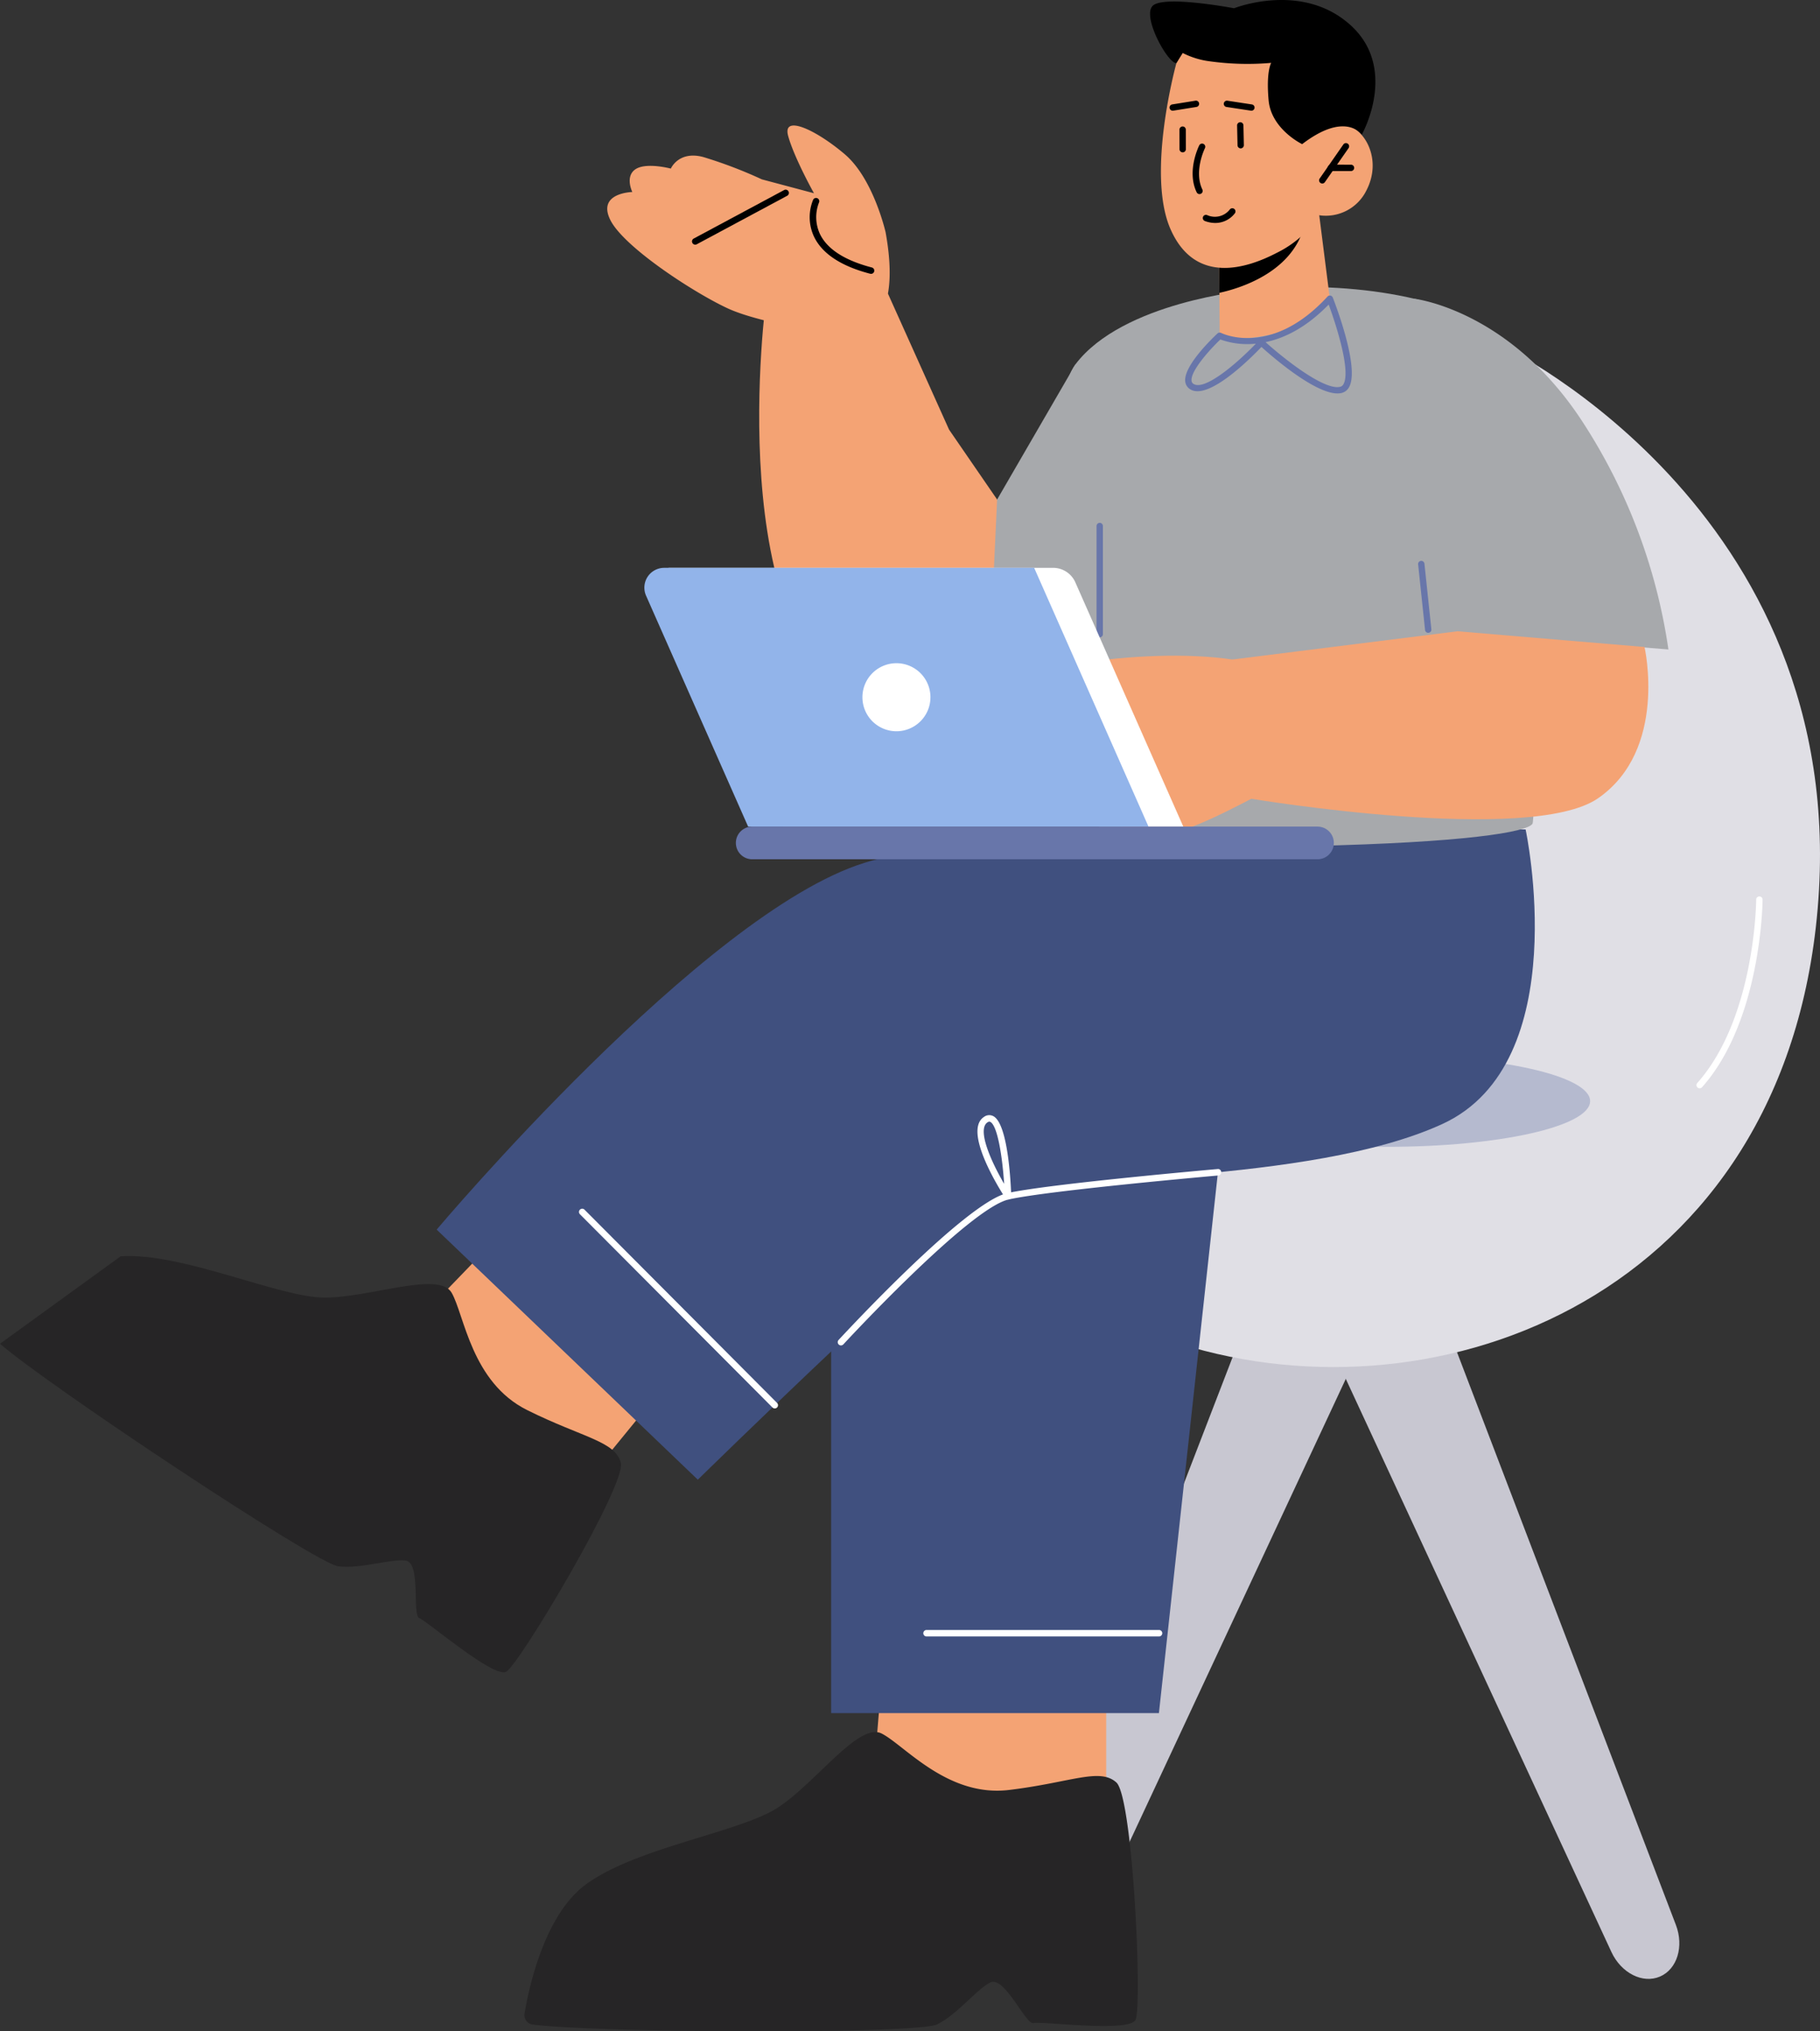 <svg xmlns="http://www.w3.org/2000/svg" xmlns:xlink="http://www.w3.org/1999/xlink" id="Group_5093" data-name="Group 5093" width="300.876" height="335.714" viewBox="0 0 300.876 335.714"><rect x="0" y="0" width="300.876" height="335.714" fill="#333333" stroke="none"/><defs><clipPath id="clip-path"><rect id="Rectangle_2323" data-name="Rectangle 2323" width="300.876" height="335.714" fill="none"></rect></clipPath><clipPath id="clip-path-3"><rect id="Rectangle_2321" data-name="Rectangle 2321" width="67.131" height="15.11" fill="none"></rect></clipPath></defs><g id="Group_3300" data-name="Group 3300" transform="translate(0 0)" clip-path="url(#clip-path)"><g id="Group_3299" data-name="Group 3299"><g id="Group_3298" data-name="Group 3298" clip-path="url(#clip-path)"><path id="Path_1991" data-name="Path 1991" d="M162.159,221.346c2.837-1.216,3.992-4.972,2.628-8.54L119.664,94.778l-18.631,7.982,53.091,114.516c1.621,3.5,5.172,5.3,8.035,4.07" transform="translate(112.264 105.313)" fill="#c8c7d1"></path><path id="Path_1992" data-name="Path 1992" d="M82.376,221.2c2.846,1.195,6.35-.585,7.968-4.045l53.48-114.486-18.69-7.845L79.716,212.6c-1.387,3.6-.211,7.4,2.66,8.605" transform="translate(87.931 105.368)" fill="#c8c7d1"></path><path id="Path_1993" data-name="Path 1993" d="M214.859,123.19C207.742,185.4,150.4,205.965,107.7,191.326s-28.722-57.58-28.722-57.58L163.068,27.084s59.539,28.376,51.791,96.106" transform="translate(85.321 30.095)" fill="#e0dfe5"></path><g id="Group_3297" data-name="Group 3297" transform="translate(195.742 174.423)" opacity="0.36" style="mix-blend-mode: multiply;isolation: isolate"><g id="Group_3296" data-name="Group 3296"><g id="Group_3295" data-name="Group 3295" clip-path="url(#clip-path-3)"><path id="Path_1994" data-name="Path 1994" d="M92.718,90.175c0,4.172,15.027,7.554,33.565,7.554s33.565-3.382,33.565-7.554-15.027-7.556-33.565-7.556S92.718,86,92.718,90.175" transform="translate(-92.718 -82.62)" fill="#6876aa"></path></g></g></g><path id="Path_1995" data-name="Path 1995" d="M133.372,101.887a.528.528,0,0,1-.395-.878c9.58-10.775,9.739-30.114,9.739-30.308a.528.528,0,0,1,1.056,0c0,.2-.156,19.929-10.007,31.007a.518.518,0,0,1-.393.177" transform="translate(147.611 77.976)" fill="#fff"></path><path id="Path_1996" data-name="Path 1996" d="M70.171,130.909,68.1,155.954h39.1V130.909Z" transform="translate(75.674 145.461)" fill="#f4a374"></path><path id="Path_1997" data-name="Path 1997" d="M47.591,97.436,30.142,115.52l30.274,24.741L76.265,120.87Z" transform="translate(33.493 108.267)" fill="#f4a374"></path><path id="Path_1998" data-name="Path 1998" d="M65.082,118.3v67.048h54.189l10.1-92.526L86.207,87.991Z" transform="translate(72.317 97.772)" fill="#40507f"></path><path id="Path_1999" data-name="Path 1999" d="M34.194,131.294s44.087-52.353,70.722-60.62,109.3-5.508,109.3-5.508,8.267,38.573-13.775,48.679-64.591,8.265-71.79,11.939-51.286,46.84-51.286,46.84Z" transform="translate(37.995 71.92)" fill="#40507f"></path><path id="Path_2000" data-name="Path 2000" d="M42.38,183.921a1.578,1.578,0,0,1-1.29-1.862c.72-4.256,3.277-16.146,10.007-21.192,8.272-6.2,25.6-8.681,31.9-12.817s13.353-14.113,17.113-12.224,10.849,10.571,21.09,9.331,14.966-3.722,17.721-1.241,4.334,37.209,3.152,39.276-15.606.158-16.862.492-4.8-7.934-7.163-6.694-5.246,5.12-8.728,6.9c-3.249,1.662-56.617,1.415-66.943.03" transform="translate(45.63 150.664)" fill="#262526"></path><path id="Path_2001" data-name="Path 2001" d="M19.957,98.362c10.317-.631,26.157,6.823,33.692,6.836s18.916-4.448,21.017-.8,3.251,14.8,12.485,19.389,14.546,5.122,15.485,8.709S85.8,165.955,83.672,167.032s-13.121-8.449-14.354-8.858.353-9.268-2.3-9.53-7.195,1.391-11.084.965C52.3,149.209,7.862,119.657,0,112.826" transform="translate(0 109.254)" fill="#262526"></path><path id="Path_2002" data-name="Path 2002" d="M66.135,120.666a.535.535,0,0,1-.395-.9C66.6,118.842,86.77,97.034,93.631,95.5c6.739-1.509,33.637-3.88,34.777-3.982a.51.51,0,0,1,.578.486.533.533,0,0,1-.483.581c-.281.023-27.971,2.466-34.636,3.958C87.327,98,66.735,120.269,66.53,120.493a.543.543,0,0,1-.395.173" transform="translate(72.893 101.686)" fill="#fff"></path><path id="Path_2003" data-name="Path 2003" d="M81.593,101.236a.535.535,0,0,1-.448-.243c-.737-1.125-7.083-11.06-3.534-13.4a1.458,1.458,0,0,1,1.545-.135c2.464,1.279,2.907,11.24,2.97,13.224a.537.537,0,0,1-.534.553M78.515,88.368a.594.594,0,0,0-.315.118c-1.733,1.142.477,6.268,2.755,10.165-.293-4.419-1.085-9.618-2.293-10.243a.3.3,0,0,0-.148-.04" transform="translate(85.049 97.002)" fill="#fff"></path><path id="Path_2004" data-name="Path 2004" d="M77.7,127.629a.536.536,0,0,1-.38-.158L45.492,95.533a.536.536,0,0,1,.76-.756l31.832,31.94a.535.535,0,0,1-.38.912" transform="translate(50.378 105.139)" fill="#fff"></path><path id="Path_2005" data-name="Path 2005" d="M111.268,128.669H72.836a.535.535,0,0,1,0-1.07h38.432a.535.535,0,0,1,0,1.07" transform="translate(80.339 141.783)" fill="#fff"></path><path id="Path_2006" data-name="Path 2006" d="M93.581,27.515s-2-8.882-6.747-12.929-10.359-6.652-9.378-3.053,4.269,9.485,4.269,9.485l-8.609-2.293a74.474,74.474,0,0,0-9.69-3.692c-4.079-1.087-5.362,1.911-5.362,1.911s-4.079-1.085-5.852.112-.515,3.758-.515,3.758-5.852.112-3.65,4.594,13.784,12.019,19.4,14.626S85.7,44.341,85.7,44.341s11.36,2.483,7.877-16.826" transform="translate(52.836 10.919)" fill="#f4a374"></path><path id="Path_2007" data-name="Path 2007" d="M54.724,23.931a.535.535,0,0,1-.253-1.007L69.4,14.916a.536.536,0,1,1,.507.944L54.977,23.867a.543.543,0,0,1-.253.063" transform="translate(60.212 16.502)"></path><path id="Path_2008" data-name="Path 2008" d="M73.55,28.049a.607.607,0,0,1-.135-.017c-4.841-1.258-7.974-3.334-9.312-6.169a7.581,7.581,0,0,1-.125-6.067.535.535,0,0,1,.969.452,6.626,6.626,0,0,0,.131,5.174c1.2,2.529,4.1,4.4,8.605,5.576a.534.534,0,0,1-.133,1.051" transform="translate(70.45 17.21)"></path><path id="Path_2009" data-name="Path 2009" d="M90.838,45.458l-10.1-22.469-20.121.705S52.833,80.4,77.464,91.958c19.467,9.139,37.093-12.015,37.093-12.015Z" transform="translate(66.057 25.544)" fill="#f4a374"></path><path id="Path_2010" data-name="Path 2010" d="M79.037,50.859,91.989,28.523l25.055,52.422L77.219,90.04Z" transform="translate(85.803 31.694)" fill="#a7a9ac"></path><path id="Path_2011" data-name="Path 2011" d="M114.34,23.038s-20.789,1.894-28.6,12.213,2.51,75.02,3.068,75.921,10.708,4.252,35.949,3.678,35.7-2.284,36.54-3.678-.589-74.722-6.724-80.912-25.024-9.116-40.237-7.222" transform="translate(92.045 24.965)" fill="#a7a9ac"></path><path id="Path_2012" data-name="Path 2012" d="M112.013,16.849l1.752,13.8s-1.987,4.281-9.973,5.962c-5.951,1.252-8.236.163-8.236.163l-.049-7.1-.04-6.918L109.636,17.7Z" transform="translate(106.08 18.722)" fill="#f4a374"></path><path id="Path_2013" data-name="Path 2013" d="M109.636,17.252a4.574,4.574,0,0,1-.232,1.383c-2.212,7.283-10.463,9.84-13.9,10.592l-.038-6.918Z" transform="translate(106.08 19.17)"></path><path id="Path_2014" data-name="Path 2014" d="M93.468,8.2S88.422,26.415,92.5,35.664s12.635,6.479,17.622,3.868a17.558,17.558,0,0,0,6.965-6.179,7.48,7.48,0,0,0,7.773-4.068c2.628-5.029-.139-9.979-3.112-10.78s-6.015,1.7-6.015,1.7l1.9-5.356S103.031-8.915,93.468,8.2" transform="translate(101.012 2.223)" fill="#f4a374"></path><path id="Path_2015" data-name="Path 2015" d="M94.527,19.583a.526.526,0,0,1-.473-.3c-1.676-3.481.344-7.581.431-7.754a.524.524,0,0,1,.937.471c-.019.038-1.873,3.817-.422,6.832a.525.525,0,0,1-.247.7.534.534,0,0,1-.226.051" transform="translate(103.772 12.492)"></path><path id="Path_2016" data-name="Path 2016" d="M103.818,17.879a.523.523,0,0,1-.431-.823l3.914-5.626a.525.525,0,0,1,.863.6l-3.916,5.626a.525.525,0,0,1-.431.226" transform="translate(114.776 12.448)"></path><path id="Path_2017" data-name="Path 2017" d="M107.79,13.944l-3.291-.006a.524.524,0,1,1,0-1.047l3.291.006a.524.524,0,1,1,0,1.047" transform="translate(115.531 14.324)"></path><path id="Path_2018" data-name="Path 2018" d="M97.466,13.878a.523.523,0,0,1-.524-.513l-.07-3.251a.524.524,0,1,1,1.047-.023l.07,3.253a.524.524,0,0,1-.513.534Z" transform="translate(107.641 10.643)"></path><path id="Path_2019" data-name="Path 2019" d="M92.89,14.188a.522.522,0,0,1-.524-.521l-.006-3.253a.524.524,0,0,1,1.047,0l.006,3.253a.521.521,0,0,1-.524.524" transform="translate(102.627 10.989)"></path><path id="Path_2020" data-name="Path 2020" d="M115.2,23.823s-5.113-2.447-5.548-7.254.431-6.179.431-6.179a45.4,45.4,0,0,1-10.163-.26,13.623,13.623,0,0,1-4.474-1.374l-1.034,1.666C93.033,10.562,88.665,2.732,90.5.95s13.446.414,13.446.414,11.212-4.471,19.233,2.776,1.875,18.114,1.875,18.114-2.645-3.958-9.857,1.569" transform="translate(100.07 0)"></path><path id="Path_2021" data-name="Path 2021" d="M121.837,73.548s-12.154,6.663-14.715,6.616-11.768.011-12.365-1.862l2.728-6.26s-4.83,2.73-8.485,1.351-8.212-4.478-9.376-7.123,2.867-2.559,2.867-2.559-6.906-5.455-1.486-8.519,31.729-6.333,42.749-1.108-1.917,19.463-1.917,19.463" transform="translate(87.704 57.036)" fill="#f4a374"></path><path id="Path_2022" data-name="Path 2022" d="M110.728,23.384s15.7,1.746,27.8,20.259a93.463,93.463,0,0,1,14.252,37.71l-39.711-3.268Z" transform="translate(123.036 25.983)" fill="#a7a9ac"></path><path id="Path_2023" data-name="Path 2023" d="M164.636,52.017s3.9,16.978-7.68,25c-11.2,7.759-57.316.082-57.316.082L96.5,54.086l37.226-4.668Z" transform="translate(107.23 54.911)" fill="#f4a374"></path><path id="Path_2024" data-name="Path 2024" d="M117.989,39.314c-3.792,0-10.706-6-12.572-7.683-1.809,1.9-8.757,8.856-11.753,7.013a1.723,1.723,0,0,1-.849-1.345c-.262-2.633,4.769-7.37,5.341-7.9a.53.53,0,0,1,.591-.087c.338.169,8.415,3.973,17.59-6.006a.523.523,0,0,1,.874.163c.456,1.167,4.417,11.5,2.728,14.74a1.921,1.921,0,0,1-1.262,1.028,2.9,2.9,0,0,1-.688.078M106.1,30.84c2.833,2.555,9.65,8.031,12.329,7.378a.863.863,0,0,0,.578-.494c1.153-2.212-1.176-9.589-2.479-13.1-3.771,3.887-7.408,5.584-10.429,6.213M98.625,30.4c-2.02,1.921-4.919,5.269-4.767,6.8a.684.684,0,0,0,.35.553c1.835,1.123,7.064-3.3,10.283-6.665a13.236,13.236,0,0,1-5.867-.688" transform="translate(103.121 25.707)" fill="#6876aa"></path><path id="Path_2025" data-name="Path 2025" d="M112.717,55.8a.525.525,0,0,1-.521-.469l-1.146-10.847a.524.524,0,1,1,1.043-.11l1.146,10.847a.527.527,0,0,1-.467.576l-.055,0" transform="translate(123.39 48.788)" fill="#6876aa"></path><path id="Path_2026" data-name="Path 2026" d="M86.391,59.86a.523.523,0,0,1-.524-.524V41.443a.524.524,0,0,1,1.047,0V59.337a.523.523,0,0,1-.524.524" transform="translate(95.412 45.468)" fill="#6876aa"></path><path id="Path_2027" data-name="Path 2027" d="M100.381,9.541c-.078-.006-4.1-.619-4.1-.619a.523.523,0,1,1,.156-1.034l4.022.612a.523.523,0,0,1-.078,1.041" transform="translate(106.489 8.758)"></path><path id="Path_2028" data-name="Path 2028" d="M92.11,9.542A.524.524,0,0,1,92.028,8.5l3.815-.612a.524.524,0,1,1,.167,1.034l-3.817.612a.541.541,0,0,1-.082.006" transform="translate(101.766 8.757)"></path><path id="Path_2029" data-name="Path 2029" d="M96.238,18.744a4.873,4.873,0,0,1-1.712-.325.524.524,0,0,1,.367-.982,3.12,3.12,0,0,0,3.754-.916.524.524,0,0,1,.863.593,4.057,4.057,0,0,1-3.272,1.63" transform="translate(104.656 18.106)"></path><path id="Path_2030" data-name="Path 2030" d="M80.894,57.7a.523.523,0,0,1-.224-1,30.719,30.719,0,0,1,12.646-2.7.524.524,0,0,1-.013,1.047h-.16A30.474,30.474,0,0,0,81.12,57.652a.541.541,0,0,1-.226.051" transform="translate(89.304 60.007)"></path><path id="Path_2031" data-name="Path 2031" d="M137.448,87.215H71.256L52.351,44.453h63.582a4.008,4.008,0,0,1,3.665,2.388Z" transform="translate(58.17 49.394)" fill="#fff"></path><path id="Path_2032" data-name="Path 2032" d="M133.8,87.215H67.611L50.739,49.051a3.275,3.275,0,0,1,3-4.6H114.9Z" transform="translate(56.065 49.394)" fill="#92b4ea"></path><path id="Path_2033" data-name="Path 2033" d="M153.778,70.109H60.323a2.7,2.7,0,0,1,0-5.4h93.455a2.7,2.7,0,0,1,0,5.4" transform="translate(64.028 71.9)" fill="#6876aa"></path><path id="Path_2034" data-name="Path 2034" d="M78.777,57.54a5.622,5.622,0,1,1-5.622-5.622,5.621,5.621,0,0,1,5.622,5.622" transform="translate(75.04 57.689)" fill="#fff"></path></g></g></g></svg>